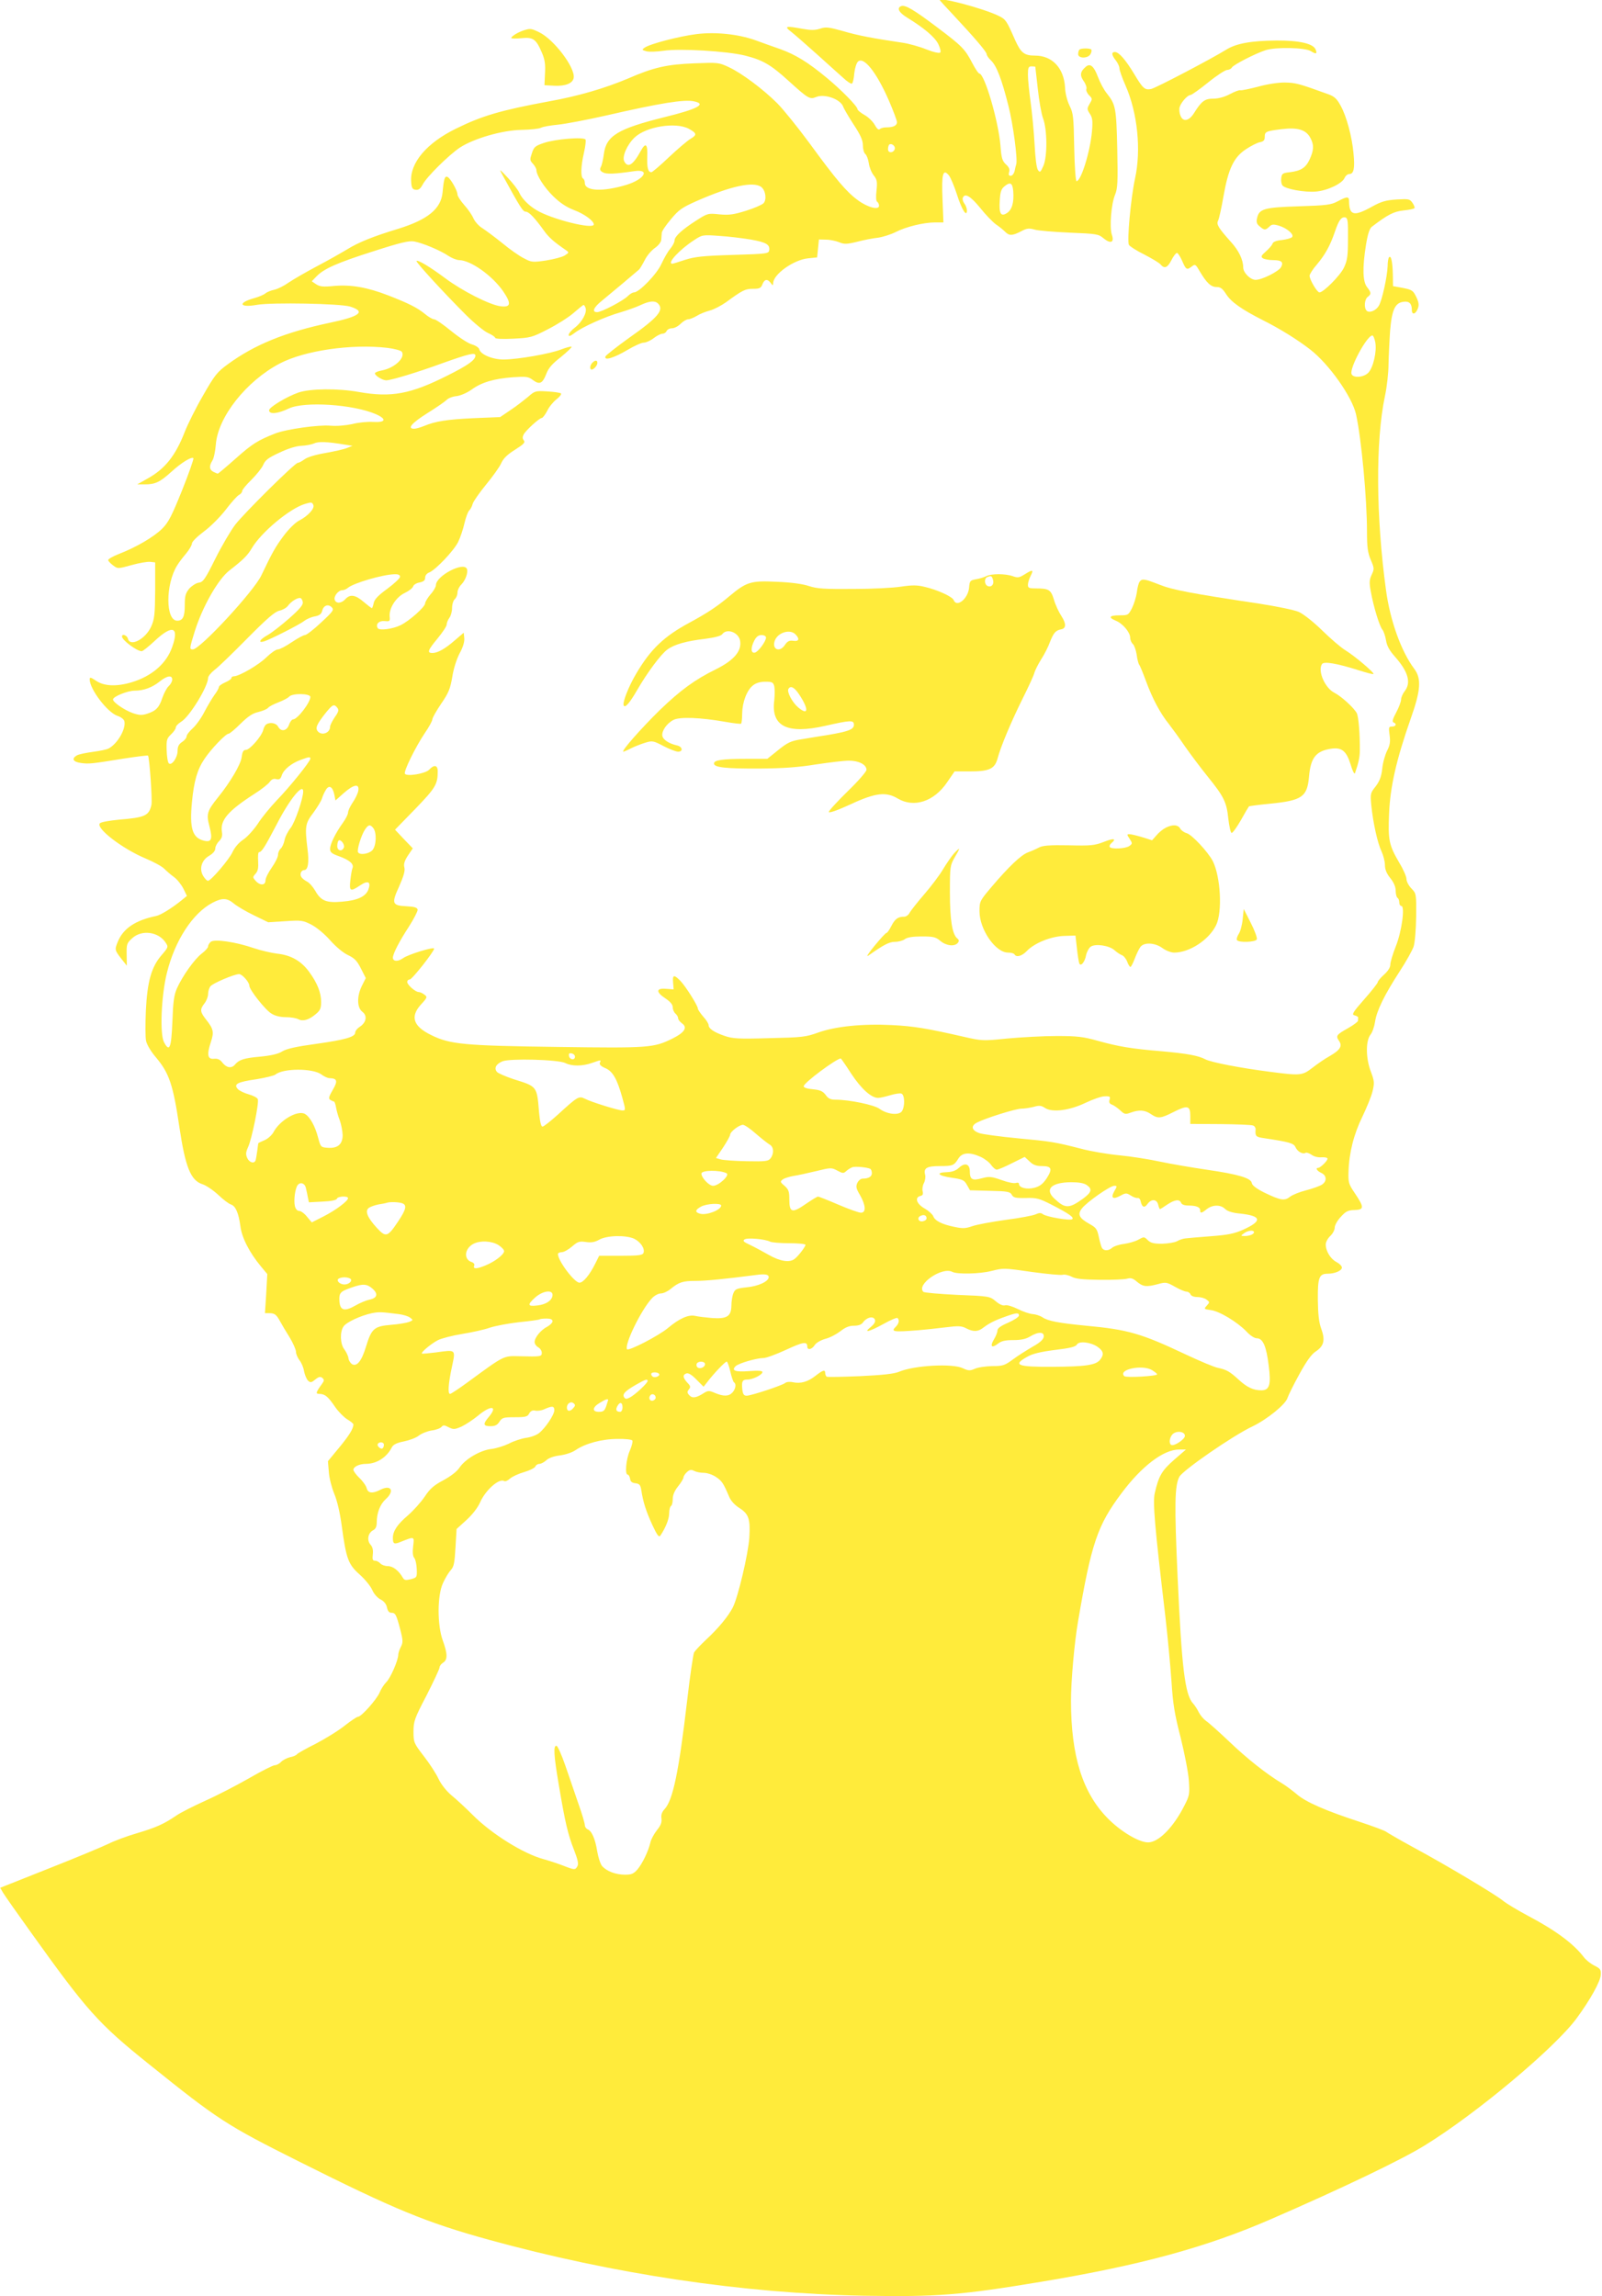 <?xml version="1.0" standalone="no"?>
<!DOCTYPE svg PUBLIC "-//W3C//DTD SVG 20010904//EN"
 "http://www.w3.org/TR/2001/REC-SVG-20010904/DTD/svg10.dtd">
<svg version="1.0" xmlns="http://www.w3.org/2000/svg"
 width="893pt" height="1280pt" viewBox="0 0 893 1280"
 preserveAspectRatio="xMidYMid meet">
<g transform="translate(0,1280) scale(0.1,-0.1)"
fill="#ffeb3b" stroke="none">
<path d="M5240 12797 c3 -4 33 -37 68 -74 126 -135 192 -212 192 -225 0 -7 11
-23 25 -36 30 -29 59 -103 96 -251 26 -100 52 -297 44 -326 -2 -5 -6 -22 -9
-37 -4 -16 -13 -28 -22 -28 -11 0 -13 6 -9 21 5 14 0 27 -18 43 -20 19 -25 35
-30 103 -11 137 -89 403 -118 403 -5 0 -22 26 -39 58 -41 79 -58 96 -195 199
-131 99 -179 127 -201 119 -27 -10 -14 -36 34 -65 94 -58 152 -107 172 -146
11 -23 16 -43 11 -48 -5 -5 -38 2 -78 18 -37 15 -97 32 -133 37 -162 24 -248
40 -332 65 -79 22 -95 24 -127 13 -28 -9 -51 -9 -96 -1 -96 18 -106 15 -65
-16 19 -15 82 -70 140 -122 58 -52 124 -112 148 -133 23 -22 46 -37 51 -34 5
3 11 29 13 57 3 28 12 57 20 65 32 32 104 -58 174 -219 24 -56 44 -109 44
-118 0 -19 -20 -29 -59 -29 -15 0 -31 -4 -37 -10 -6 -6 -16 2 -28 24 -10 18
-35 43 -57 55 -21 12 -39 27 -39 32 0 16 -88 106 -170 174 -107 89 -175 130
-260 161 -41 14 -104 37 -140 50 -96 34 -221 47 -327 34 -96 -12 -262 -55
-290 -76 -16 -11 -15 -13 11 -20 16 -4 58 -2 94 3 92 14 356 -2 456 -27 98
-25 142 -50 242 -141 109 -99 118 -104 153 -90 46 20 135 -11 151 -53 4 -12
31 -58 59 -101 38 -58 51 -87 51 -115 0 -21 6 -43 14 -49 7 -6 16 -29 19 -51
3 -22 15 -52 27 -67 19 -24 21 -36 16 -85 -4 -35 -3 -59 4 -63 5 -3 10 -13 10
-22 0 -26 -64 -9 -118 31 -62 45 -121 114 -269 317 -67 91 -148 191 -180 223
-78 78 -198 168 -269 201 -57 27 -61 27 -193 22 -154 -6 -226 -22 -371 -85
-128 -54 -277 -98 -440 -127 -269 -50 -372 -80 -518 -152 -164 -80 -258 -192
-250 -296 2 -34 7 -43 25 -45 16 -2 26 5 39 29 21 42 146 165 207 206 78 51
236 97 343 99 50 1 99 6 110 12 11 6 53 13 94 17 41 4 162 27 268 51 305 70
436 91 491 79 71 -15 22 -42 -165 -88 -261 -65 -325 -104 -338 -206 -4 -30
-11 -62 -17 -72 -7 -14 -4 -21 12 -30 21 -11 66 -9 175 7 90 13 57 -45 -43
-76 -131 -40 -233 -36 -233 10 0 10 -4 22 -10 25 -14 9 -12 70 5 143 8 35 12
68 9 74 -10 16 -169 3 -233 -19 -47 -16 -55 -22 -66 -57 -12 -35 -12 -40 6
-59 10 -11 19 -27 19 -34 0 -30 45 -100 96 -149 36 -35 72 -59 114 -75 58 -22
110 -60 110 -80 0 -30 -236 29 -320 80 -42 25 -81 64 -95 96 -7 17 -37 55 -65
85 -45 48 -49 50 -32 20 104 -190 117 -210 133 -210 17 0 50 -34 103 -108 25
-35 53 -60 120 -106 19 -13 19 -14 -6 -30 -14 -9 -61 -21 -104 -28 -75 -11
-82 -10 -123 12 -25 12 -79 50 -120 84 -42 34 -92 71 -112 84 -20 12 -42 37
-50 55 -7 17 -30 51 -51 74 -21 24 -38 50 -38 59 0 22 -40 92 -56 98 -15 6
-20 -11 -27 -87 -9 -91 -82 -151 -246 -202 -142 -43 -223 -76 -286 -115 -33
-20 -109 -63 -170 -95 -60 -32 -131 -73 -156 -90 -25 -18 -61 -36 -80 -40 -19
-4 -41 -13 -49 -20 -8 -7 -35 -19 -60 -26 -98 -27 -87 -56 14 -38 82 14 464 7
518 -10 89 -28 55 -55 -113 -90 -250 -53 -420 -122 -570 -232 -59 -43 -73 -61
-138 -175 -40 -69 -85 -160 -101 -201 -52 -134 -111 -208 -210 -262 l-55 -31
42 0 c58 0 84 12 147 69 57 52 114 87 124 77 3 -4 -25 -84 -63 -179 -58 -144
-76 -179 -111 -214 -48 -47 -144 -103 -239 -140 -36 -14 -64 -30 -62 -36 2 -6
14 -19 28 -29 25 -19 27 -19 102 2 43 12 90 20 105 18 l27 -3 0 -155 c-1 -136
-4 -161 -22 -202 -32 -71 -118 -116 -130 -68 -5 19 -33 29 -33 12 0 -20 83
-82 110 -82 6 0 40 27 75 60 97 90 135 76 95 -36 -32 -93 -114 -164 -229 -198
-82 -24 -151 -21 -195 9 -30 20 -36 22 -36 8 0 -55 99 -184 154 -203 19 -6 36
-19 39 -29 11 -42 -37 -126 -87 -153 -10 -6 -50 -14 -88 -19 -37 -5 -77 -13
-88 -19 -33 -18 -24 -37 21 -43 45 -6 57 -5 242 25 71 11 130 18 132 16 8 -8
25 -249 19 -275 -14 -60 -35 -70 -181 -82 -52 -5 -99 -13 -106 -20 -26 -26
124 -142 256 -197 43 -18 89 -43 102 -56 13 -13 37 -34 55 -47 17 -12 40 -41
52 -64 l20 -41 -28 -23 c-54 -44 -118 -84 -144 -89 -116 -24 -184 -70 -214
-145 -18 -45 -18 -45 32 -108 l19 -24 -1 62 c-1 59 1 64 32 92 53 48 146 35
185 -25 16 -24 16 -26 -23 -71 -56 -65 -79 -146 -87 -310 -3 -72 -3 -147 1
-166 4 -21 26 -59 56 -94 73 -87 95 -151 130 -388 33 -222 63 -297 128 -318
20 -6 60 -33 88 -59 27 -26 59 -50 71 -54 26 -8 43 -47 53 -121 8 -65 51 -148
115 -225 l35 -42 -6 -109 -7 -109 24 0 c30 0 40 -8 60 -45 9 -17 33 -57 53
-89 20 -33 36 -70 36 -82 0 -12 9 -32 19 -46 11 -13 23 -41 26 -62 4 -20 14
-44 22 -52 13 -12 18 -12 40 6 20 16 29 18 40 9 11 -10 11 -15 -2 -33 -36 -50
-37 -56 -13 -56 30 -1 47 -15 87 -74 18 -26 49 -57 67 -68 19 -11 34 -24 34
-28 0 -24 -24 -62 -80 -130 l-62 -75 5 -60 c2 -33 16 -87 30 -121 16 -38 32
-105 42 -180 25 -184 36 -214 100 -271 30 -27 61 -65 70 -86 9 -21 28 -43 45
-52 20 -10 33 -26 37 -45 4 -20 12 -30 24 -30 23 0 28 -9 50 -93 16 -62 16
-73 3 -98 -8 -15 -14 -35 -14 -43 0 -30 -43 -130 -67 -153 -13 -13 -30 -40
-37 -58 -17 -39 -102 -135 -121 -135 -6 0 -39 -22 -72 -48 -33 -27 -106 -72
-161 -101 -56 -28 -104 -55 -107 -60 -3 -5 -20 -13 -38 -16 -17 -4 -40 -16
-50 -26 -10 -11 -26 -19 -36 -19 -9 0 -73 -32 -142 -72 -68 -39 -178 -96 -243
-125 -66 -30 -140 -67 -164 -84 -69 -47 -112 -66 -219 -98 -56 -16 -127 -43
-159 -59 -33 -16 -181 -78 -331 -137 l-272 -108 17 -29 c9 -15 77 -112 151
-215 317 -443 377 -511 661 -739 387 -311 430 -339 835 -542 535 -268 709
-340 1060 -437 694 -191 1415 -299 2090 -312 409 -7 539 3 990 78 552 92 917
191 1280 349 396 172 730 332 857 411 288 177 728 546 847 709 75 102 133 206
134 242 2 29 -3 35 -35 51 -21 10 -48 32 -60 48 -55 73 -157 149 -309 229 -60
32 -123 70 -141 85 -43 35 -315 198 -497 296 -79 43 -149 84 -157 90 -7 5 -73
30 -146 54 -187 61 -300 110 -350 154 -24 20 -61 48 -83 61 -82 49 -193 136
-293 232 -57 54 -115 106 -129 115 -13 9 -31 30 -40 47 -8 17 -23 40 -33 51
-45 49 -63 200 -86 710 -18 400 -16 504 10 553 19 36 299 230 408 281 81 39
185 123 195 159 5 15 34 74 66 132 40 73 68 112 92 127 45 30 53 63 30 126
-13 35 -18 81 -19 162 -1 124 7 145 55 145 40 0 79 17 79 34 0 9 -13 22 -30
31 -33 17 -60 61 -60 98 0 13 11 34 25 47 14 13 25 34 25 47 0 13 15 40 34 60
28 31 40 37 77 38 54 2 54 15 1 94 -34 50 -37 59 -35 120 3 104 29 208 77 306
24 50 50 113 57 142 11 47 10 57 -9 108 -29 74 -30 172 -3 207 11 13 22 46 26
73 9 61 52 149 137 280 36 55 71 118 78 139 7 23 13 93 14 167 1 126 1 128
-26 156 -16 16 -28 40 -28 53 0 13 -17 53 -39 89 -59 101 -64 127 -58 275 6
149 40 300 121 531 56 158 60 222 20 276 -73 97 -135 269 -158 439 -56 408
-59 832 -6 1082 11 51 20 131 20 178 1 47 5 132 9 189 10 116 28 154 76 159
31 4 45 -11 45 -46 0 -30 22 -24 34 10 7 19 4 35 -10 64 -17 35 -24 39 -74 49
l-55 10 -1 68 c-2 70 -10 105 -21 93 -4 -4 -8 -26 -8 -49 -2 -60 -32 -196 -50
-223 -17 -27 -53 -40 -67 -26 -16 16 -12 64 6 77 21 16 20 24 -4 55 -24 31
-26 107 -6 233 10 62 20 93 33 103 89 68 122 85 177 91 31 3 59 9 61 13 2 4
-3 17 -12 30 -15 21 -21 22 -88 18 -60 -4 -85 -11 -139 -41 -99 -55 -125 -48
-126 31 0 28 -10 28 -63 0 -37 -20 -62 -23 -217 -28 -194 -6 -222 -14 -233
-67 -5 -21 -1 -33 15 -45 25 -22 32 -22 53 -2 14 14 22 15 54 6 46 -14 87 -50
73 -64 -6 -6 -31 -13 -57 -16 -31 -3 -49 -10 -52 -21 -3 -9 -20 -28 -37 -43
-26 -23 -29 -29 -16 -38 8 -5 34 -10 57 -10 47 0 59 -11 44 -39 -13 -24 -106
-71 -142 -71 -29 0 -69 40 -69 69 0 43 -25 95 -69 143 -69 77 -82 98 -71 118
5 10 19 71 30 136 27 153 57 217 125 262 27 18 62 36 77 39 21 4 28 11 28 29
0 30 5 33 94 44 90 11 137 -3 161 -50 20 -38 19 -66 -4 -117 -22 -48 -48 -65
-111 -73 -40 -4 -45 -8 -48 -33 -2 -16 1 -34 7 -41 17 -20 123 -39 185 -34 64
5 147 44 161 76 5 12 17 22 27 22 24 0 31 32 23 113 -8 93 -39 209 -72 268
-20 37 -34 51 -67 63 -168 61 -184 65 -246 66 -38 0 -101 -10 -150 -24 -47
-12 -90 -21 -96 -19 -6 2 -33 -8 -59 -22 -30 -16 -64 -25 -92 -25 -47 0 -65
-13 -107 -80 -28 -45 -62 -52 -76 -14 -6 14 -8 36 -4 48 8 26 44 66 59 66 7 0
52 32 99 70 48 39 96 70 106 70 10 0 23 6 27 14 9 15 129 77 187 96 58 19 221
15 253 -5 28 -18 37 -16 27 8 -12 34 -92 52 -219 51 -140 -1 -224 -16 -280
-51 -82 -51 -391 -213 -418 -219 -36 -7 -46 2 -95 84 -47 78 -85 122 -107 122
-21 0 -19 -17 5 -47 11 -14 20 -34 20 -44 0 -10 15 -53 34 -96 67 -152 88
-359 53 -518 -23 -105 -46 -350 -34 -370 4 -8 43 -33 86 -54 42 -22 83 -46 90
-55 22 -26 39 -19 61 24 11 22 25 40 31 40 5 0 18 -20 29 -45 21 -49 26 -52
54 -30 18 14 21 12 44 -28 38 -64 62 -87 94 -87 22 0 33 -9 53 -40 28 -44 87
-85 203 -144 96 -48 194 -109 265 -164 104 -80 234 -263 256 -362 30 -136 61
-471 61 -653 0 -88 4 -117 21 -158 20 -46 20 -51 5 -83 -13 -28 -14 -44 -5
-92 15 -85 49 -196 65 -214 7 -9 16 -35 20 -59 5 -32 19 -57 52 -94 72 -82 89
-143 52 -190 -11 -14 -20 -35 -20 -46 0 -12 -12 -44 -27 -72 -20 -37 -24 -53
-15 -56 19 -7 14 -23 -8 -23 -19 0 -20 -4 -14 -48 5 -37 2 -56 -14 -87 -11
-22 -24 -67 -27 -100 -5 -45 -15 -70 -37 -99 -29 -36 -30 -41 -24 -105 10 -99
35 -211 57 -257 10 -22 19 -56 19 -76 0 -24 9 -47 30 -73 20 -25 30 -49 30
-71 0 -18 5 -36 10 -39 6 -3 10 -15 10 -26 0 -10 5 -19 11 -19 22 0 3 -141
-30 -224 -17 -43 -31 -89 -31 -103 0 -16 -13 -36 -35 -56 -19 -17 -35 -36 -35
-42 0 -5 -34 -49 -75 -95 -65 -74 -72 -86 -54 -90 11 -3 20 -8 20 -12 -1 -5
-1 -12 -1 -18 0 -5 -25 -24 -55 -41 -66 -37 -70 -43 -51 -71 20 -29 7 -51 -52
-85 -26 -14 -69 -44 -96 -65 -57 -44 -66 -45 -241 -22 -162 21 -323 52 -356
69 -40 21 -100 32 -244 45 -169 14 -239 26 -355 58 -81 23 -115 27 -230 27
-74 0 -198 -7 -275 -14 -136 -14 -143 -13 -240 9 -209 48 -284 60 -405 66
-161 8 -312 -7 -410 -42 -69 -25 -91 -27 -272 -31 -173 -5 -204 -3 -250 13
-58 20 -88 40 -88 60 0 7 -13 29 -30 47 -16 19 -30 39 -30 45 0 16 -68 124
-97 154 -36 37 -45 35 -41 -9 l3 -38 -42 3 c-57 5 -58 -18 -3 -54 27 -18 40
-34 40 -49 0 -12 7 -28 15 -35 8 -7 15 -18 15 -26 0 -7 9 -19 21 -28 33 -23
16 -51 -52 -85 -105 -52 -131 -54 -639 -47 -521 7 -601 14 -706 66 -101 49
-119 103 -57 171 36 39 36 42 18 55 -10 8 -24 14 -31 14 -18 0 -64 40 -64 56
0 8 6 14 14 14 13 0 135 155 136 172 0 12 -144 -32 -173 -53 -29 -21 -57 -19
-57 3 1 23 36 91 89 172 28 44 50 87 49 95 -2 12 -18 17 -60 19 -83 4 -87 15
-43 111 25 57 34 87 29 106 -5 18 1 37 20 66 l27 40 -50 52 -49 52 112 115
c114 118 126 138 126 211 0 35 -21 38 -48 8 -22 -22 -125 -39 -135 -22 -8 13
60 151 112 228 23 33 41 67 41 75 0 8 22 47 49 87 42 61 51 84 62 149 7 46 24
99 41 132 19 34 28 65 26 85 l-3 30 -48 -41 c-56 -49 -97 -72 -127 -72 -31 0
-25 16 30 82 27 33 50 67 50 77 0 9 7 26 15 37 8 10 15 35 15 55 0 20 7 42 15
49 8 7 15 23 15 36 0 13 9 33 21 45 23 23 39 66 32 87 -16 44 -173 -38 -173
-90 0 -9 -13 -33 -30 -51 -16 -19 -30 -42 -30 -50 0 -20 -89 -99 -137 -122
-45 -22 -118 -31 -127 -17 -14 22 6 43 38 40 29 -3 31 -1 28 27 -3 46 36 107
85 130 23 11 43 27 46 36 2 9 18 19 36 22 23 5 31 12 31 27 0 12 9 24 23 29
36 15 136 120 161 170 12 25 28 72 35 104 7 31 19 63 26 71 8 7 17 25 20 38 4
13 37 61 74 106 37 45 76 99 85 120 12 27 35 49 77 75 49 31 58 41 49 52 -8
10 -8 19 -1 33 12 23 88 92 101 92 5 0 19 18 30 39 10 22 34 51 52 65 18 14
29 28 25 33 -5 4 -39 9 -76 11 -66 4 -70 3 -107 -30 -22 -18 -65 -52 -97 -73
l-59 -40 -146 -6 c-149 -7 -215 -17 -279 -44 -20 -8 -44 -15 -54 -15 -41 0
-15 31 72 86 50 31 99 65 108 74 9 10 34 20 57 22 23 3 59 19 84 37 55 40 124
60 228 68 75 5 86 4 112 -15 37 -28 54 -21 75 33 12 33 33 57 82 95 35 29 62
54 59 57 -3 3 -29 -4 -58 -15 -61 -24 -238 -55 -318 -56 -62 -1 -130 27 -138
56 -2 10 -20 22 -41 28 -20 5 -72 39 -116 75 -44 36 -86 65 -95 65 -8 0 -31
13 -50 29 -44 36 -92 60 -205 104 -119 46 -208 61 -302 53 -61 -6 -80 -4 -100
9 l-25 17 27 28 c41 42 114 75 319 140 149 48 196 59 225 54 48 -9 146 -50
190 -80 20 -13 47 -24 61 -24 64 -1 184 -86 245 -174 47 -69 43 -91 -16 -83
-60 8 -212 85 -307 156 -86 64 -153 104 -160 96 -6 -5 152 -177 274 -299 47
-47 103 -93 124 -102 22 -10 40 -22 40 -27 0 -6 41 -8 101 -5 97 5 105 7 194
53 51 26 116 67 143 91 28 24 52 44 55 44 3 0 8 -7 11 -16 10 -25 -19 -79 -58
-109 -20 -15 -36 -34 -36 -42 0 -10 9 -7 33 11 44 34 174 92 256 115 36 11 86
28 111 40 51 24 81 26 98 9 36 -36 0 -78 -162 -192 -68 -49 -127 -95 -131
-103 -9 -26 48 -8 124 37 37 22 77 40 90 40 12 0 37 11 55 25 18 14 40 25 50
25 9 0 19 7 22 15 4 8 17 15 30 15 13 0 34 11 48 25 14 14 33 25 42 25 9 0 31
9 48 19 17 11 50 24 73 30 23 6 63 27 90 46 93 68 107 75 151 75 36 0 44 4 52
25 11 29 28 32 46 8 12 -16 13 -17 14 -1 1 49 114 130 195 138 l50 5 5 50 5
50 40 -1 c22 0 54 -7 72 -14 28 -12 42 -12 100 2 37 10 90 20 118 23 27 4 71
18 97 31 58 30 157 54 220 54 l47 0 -5 128 c-6 142 2 174 35 135 10 -12 30
-60 45 -106 26 -83 56 -132 56 -90 0 10 -6 28 -14 38 -8 11 -12 25 -9 32 11
29 43 10 97 -56 30 -38 70 -79 88 -92 18 -12 41 -31 51 -41 23 -23 39 -23 88
2 33 18 45 19 77 10 20 -6 108 -13 196 -17 149 -6 160 -8 187 -31 40 -33 62
-24 47 19 -14 41 -4 172 18 224 14 34 16 70 12 255 -5 228 -9 247 -57 308 -17
20 -39 62 -51 94 -22 59 -43 77 -67 56 -31 -26 -35 -47 -13 -79 12 -16 19 -36
16 -45 -3 -8 4 -24 15 -35 19 -19 19 -21 3 -48 -15 -26 -15 -30 1 -55 15 -22
17 -40 12 -99 -10 -113 -61 -277 -86 -277 -5 0 -11 84 -13 188 -3 171 -5 191
-26 233 -13 27 -24 69 -25 101 -6 108 -71 178 -167 178 -61 0 -79 15 -112 88
-47 107 -51 113 -88 132 -85 43 -352 113 -330 87z m531 -369 c0 -2 7 -57 14
-123 7 -66 20 -140 29 -164 24 -63 25 -213 2 -266 -16 -36 -19 -38 -30 -23 -8
11 -15 67 -19 145 -4 71 -14 176 -22 233 -8 58 -15 126 -15 153 0 40 3 47 20
47 11 0 20 -1 21 -2z m-1931 -346 c45 -25 46 -34 9 -56 -17 -10 -71 -56 -120
-102 -48 -46 -93 -84 -98 -84 -19 0 -25 25 -23 87 3 71 -9 81 -36 32 -43 -79
-72 -97 -92 -59 -14 26 15 93 58 134 65 61 229 87 302 48z m1148 -111 c-5 -24
-38 -27 -38 -3 0 10 3 21 6 25 11 11 35 -5 32 -22z m660 -236 c5 -62 -6 -103
-34 -122 -35 -23 -46 -5 -41 71 3 47 8 63 27 78 32 26 44 18 48 -27z m-1405
23 c25 -19 32 -71 13 -91 -9 -9 -53 -28 -98 -42 -68 -21 -93 -25 -147 -20 -65
7 -67 6 -131 -35 -81 -52 -120 -89 -120 -111 0 -10 -11 -30 -24 -46 -14 -16
-35 -54 -49 -84 -24 -55 -124 -159 -153 -159 -8 0 -23 -9 -35 -21 -26 -26
-146 -89 -170 -89 -32 0 -21 26 29 66 43 35 186 155 205 172 4 4 18 27 31 52
12 25 38 55 57 68 20 14 34 33 35 45 1 12 2 29 3 39 0 9 23 43 51 76 44 53 61
65 147 103 187 82 312 109 356 77z m3271 -289 c0 -99 -4 -122 -23 -162 -22
-45 -114 -137 -136 -137 -13 0 -55 71 -55 93 0 8 18 37 41 63 47 56 74 106
100 182 22 65 36 84 58 80 14 -3 16 -21 15 -119z m-3331 -4 c87 -15 109 -28
105 -59 -3 -20 -10 -21 -203 -27 -167 -5 -211 -10 -265 -27 -36 -12 -68 -22
-72 -22 -33 0 40 79 122 132 44 29 47 30 140 23 52 -3 130 -13 173 -20z m3483
-572 c10 -51 -11 -141 -38 -170 -25 -27 -85 -32 -94 -8 -13 32 86 215 116 215
5 0 12 -17 16 -37z m-5507 -32 c40 -5 77 -15 81 -22 21 -33 -41 -91 -112 -104
-21 -4 -38 -11 -38 -16 0 -13 42 -39 63 -39 26 0 170 43 312 95 149 53 185 62
185 43 0 -25 -41 -54 -155 -111 -206 -104 -314 -124 -495 -92 -117 21 -271 19
-336 -3 -66 -23 -164 -82 -164 -99 0 -24 48 -20 110 10 87 41 360 23 486 -32
62 -28 54 -47 -17 -43 -30 2 -82 -3 -116 -12 -38 -8 -86 -12 -121 -9 -65 6
-245 -19 -307 -43 -97 -38 -129 -58 -220 -139 -53 -47 -98 -85 -101 -85 -3 0
-14 5 -25 10 -23 13 -24 32 -5 63 8 12 16 52 19 88 11 154 170 355 357 453
138 72 398 110 599 87z m-239 -539 l45 -7 -30 -12 c-16 -7 -70 -19 -120 -28
-54 -9 -101 -23 -117 -35 -15 -11 -32 -20 -38 -20 -16 0 -297 -278 -349 -345
-25 -33 -75 -118 -111 -190 -57 -115 -68 -130 -92 -133 -15 -2 -38 -17 -53
-33 -21 -26 -25 -41 -25 -93 0 -64 -11 -86 -42 -86 -66 0 -66 204 0 309 9 15
31 44 49 65 18 22 33 47 33 57 0 9 29 38 65 65 37 27 90 80 122 121 31 41 65
79 75 84 10 5 18 15 18 22 0 7 23 35 51 62 28 28 58 65 66 83 11 27 28 40 91
69 48 23 94 37 122 38 25 1 56 7 70 13 24 12 73 10 170 -6z m-173 -338 c7 -19
-30 -60 -78 -85 -21 -10 -59 -47 -88 -86 -46 -62 -63 -92 -124 -220 -41 -88
-342 -413 -382 -413 -20 0 -19 5 11 102 44 139 131 291 194 339 76 59 100 83
123 122 52 89 211 222 297 248 37 11 40 10 47 -7z m483 -399 c0 -8 -32 -38
-71 -67 -51 -37 -72 -59 -76 -80 -3 -15 -8 -28 -10 -28 -3 0 -23 16 -46 35
-46 40 -76 44 -102 15 -22 -24 -51 -26 -59 -4 -7 20 20 54 42 54 9 0 23 6 31
13 32 27 193 74 259 76 22 1 32 -4 32 -14z m-542 -142 c2 -15 -18 -39 -76 -90
-43 -38 -97 -80 -120 -93 -45 -25 -56 -46 -19 -35 34 11 197 93 223 114 13 10
40 22 59 25 26 5 36 13 41 31 7 30 33 40 53 20 14 -14 9 -22 -59 -85 -41 -39
-82 -70 -90 -70 -8 0 -41 -18 -74 -40 -32 -22 -67 -40 -77 -40 -11 0 -39 -20
-64 -44 -42 -42 -152 -106 -182 -106 -7 0 -13 -4 -13 -10 0 -5 -16 -16 -35
-24 -19 -8 -35 -20 -35 -26 0 -6 -11 -26 -24 -43 -13 -18 -38 -60 -56 -94 -17
-34 -47 -76 -66 -93 -19 -17 -34 -37 -34 -45 0 -8 -11 -22 -25 -31 -18 -12
-25 -25 -25 -49 0 -38 -33 -85 -49 -70 -6 6 -11 39 -12 73 -2 57 1 66 24 88
15 14 27 31 27 39 0 8 14 22 30 32 46 27 149 195 150 244 0 9 16 29 35 44 20
14 102 94 183 176 113 114 155 150 180 155 18 4 39 16 47 27 17 24 55 48 70
43 6 -1 11 -12 13 -23z m-728 -431 c0 -11 -9 -27 -20 -37 -10 -9 -26 -39 -35
-65 -18 -55 -36 -73 -86 -89 -28 -9 -44 -8 -79 4 -47 17 -110 60 -110 76 0 16
81 49 121 49 50 0 98 18 139 51 41 33 70 37 70 11z m770 -97 c0 -31 -72 -125
-96 -125 -7 0 -17 -13 -23 -30 -12 -35 -45 -41 -61 -10 -11 20 -45 26 -66 12
-6 -4 -14 -18 -17 -32 -9 -35 -75 -110 -96 -110 -14 0 -20 -10 -24 -41 -5 -40
-63 -139 -132 -224 -61 -76 -66 -93 -47 -163 18 -70 11 -89 -32 -78 -64 16
-80 69 -66 215 11 117 30 182 70 241 35 53 118 140 134 140 6 0 36 25 67 56
42 41 67 58 99 65 24 6 48 16 54 23 6 8 32 21 58 31 26 10 53 24 59 31 17 21
119 19 119 -1z m150 -60 c10 -13 8 -22 -14 -53 -14 -21 -26 -45 -26 -53 0 -35
-47 -52 -69 -25 -15 18 -4 41 46 104 38 46 45 49 63 27z m-150 -284 c0 -15
-115 -158 -188 -233 -35 -37 -83 -95 -105 -130 -23 -34 -60 -75 -82 -89 -25
-17 -47 -43 -59 -69 -18 -40 -120 -160 -137 -160 -5 0 -16 11 -25 25 -25 39
-12 89 31 114 22 13 35 28 35 41 0 11 9 29 21 41 15 15 20 29 16 52 -10 65 33
116 180 211 40 25 79 56 87 68 10 14 21 19 36 15 17 -4 24 0 31 22 11 32 54
67 107 86 46 17 52 17 52 6z m134 -202 l6 -31 46 41 c57 50 89 55 81 12 -3
-16 -18 -46 -32 -66 -14 -21 -25 -45 -25 -55 0 -9 -13 -35 -29 -57 -41 -57
-71 -118 -71 -145 0 -19 10 -27 50 -41 58 -21 84 -43 75 -66 -4 -9 -9 -40 -12
-68 -7 -62 0 -65 55 -28 43 29 61 20 46 -22 -14 -40 -60 -62 -146 -69 -89 -8
-119 4 -151 61 -13 22 -33 45 -46 51 -13 7 -27 18 -31 25 -11 16 -1 39 16 39
21 0 28 44 18 118 -15 125 -13 142 33 202 22 30 44 66 48 80 4 14 14 35 22 48
18 29 38 16 47 -29z m-174 19 c0 -39 -46 -173 -70 -203 -15 -19 -31 -50 -34
-69 -4 -19 -13 -39 -21 -46 -8 -7 -15 -22 -15 -34 0 -13 -16 -45 -35 -72 -19
-27 -35 -59 -35 -71 0 -29 -30 -31 -55 -3 -17 19 -17 21 -1 39 14 15 17 33 15
70 -2 28 0 51 5 51 15 0 33 30 98 154 71 139 148 234 148 184z m390 -203 c21
-25 18 -99 -4 -124 -19 -21 -70 -29 -80 -12 -8 12 18 96 38 126 19 29 29 31
46 10z m-163 -109 c-10 -25 -37 -19 -37 7 0 13 3 27 7 31 11 11 36 -21 30 -38z
m-613 -313 c17 -14 67 -44 111 -65 l80 -39 95 6 c90 6 98 5 147 -20 30 -16 73
-52 103 -86 31 -35 71 -69 98 -82 38 -18 52 -32 74 -76 l27 -53 -21 -42 c-29
-57 -29 -123 2 -146 29 -22 22 -60 -15 -84 -14 -9 -25 -23 -25 -32 0 -24 -55
-40 -219 -63 -110 -15 -164 -27 -188 -42 -22 -14 -61 -23 -122 -29 -91 -8
-118 -17 -141 -44 -19 -23 -46 -19 -69 9 -14 19 -27 25 -48 23 -36 -4 -41 23
-18 92 19 57 15 74 -25 125 -35 44 -37 58 -10 92 11 14 20 38 20 52 0 15 6 34
13 43 13 17 133 68 160 68 17 0 57 -45 57 -65 0 -22 89 -135 123 -155 20 -13
50 -20 80 -20 27 0 57 -5 69 -11 26 -14 59 -5 97 27 26 21 31 33 31 69 0 52
-21 105 -67 168 -44 60 -101 93 -178 101 -33 4 -92 18 -131 31 -98 34 -219 52
-239 35 -8 -7 -15 -18 -15 -26 0 -7 -16 -25 -36 -40 -40 -31 -105 -122 -137
-192 -17 -38 -22 -75 -26 -186 -6 -149 -16 -174 -47 -115 -24 47 -15 259 16
384 44 181 144 335 255 393 54 28 81 27 119 -5z m1901 -853 c0 -22 -29 -18
-33 3 -3 14 1 18 15 15 10 -2 18 -10 18 -18z m-53 -36 c35 -18 95 -18 148 1
52 18 51 18 44 1 -4 -10 6 -20 30 -30 41 -17 66 -60 95 -165 19 -69 19 -71 1
-71 -23 0 -175 47 -211 66 -32 16 -41 10 -148 -88 -41 -37 -80 -68 -87 -68 -8
0 -14 26 -19 78 -12 148 -10 145 -141 186 -45 15 -87 33 -94 41 -17 21 -5 44
31 59 42 17 312 10 351 -10z m1593 -59 c56 -85 112 -135 150 -135 11 0 41 7
68 15 26 8 54 12 62 9 19 -8 20 -73 2 -99 -18 -24 -83 -16 -124 14 -29 22
-169 51 -245 51 -28 0 -41 6 -55 26 -16 21 -30 28 -71 32 -33 3 -52 9 -52 17
0 19 182 154 207 155 1 0 28 -38 58 -85z m-2954 -4 c16 -12 36 -21 46 -21 43
-1 47 -16 18 -65 -22 -38 -25 -49 -14 -56 8 -5 17 -9 20 -9 4 0 9 -15 12 -32
3 -18 12 -51 21 -73 8 -22 15 -59 16 -82 0 -52 -28 -76 -86 -71 -36 3 -37 5
-51 57 -16 63 -46 117 -74 132 -42 22 -141 -37 -175 -103 -9 -16 -31 -36 -50
-44 -19 -8 -34 -15 -34 -17 -1 -1 -3 -20 -6 -42 -3 -22 -7 -46 -9 -52 -7 -22
-35 -14 -47 12 -9 21 -8 32 5 61 20 42 62 247 54 267 -3 8 -26 20 -51 27 -25
7 -52 20 -61 30 -24 27 -1 39 104 54 50 8 98 20 106 26 43 36 208 36 256 1z
m4394 -141 c-4 -14 -1 -22 12 -27 10 -3 30 -17 46 -31 25 -24 30 -25 60 -14
47 17 78 15 112 -8 40 -27 55 -25 126 11 79 40 94 36 94 -21 l0 -45 167 -1
c92 -1 174 -4 183 -8 9 -3 15 -14 14 -23 -3 -36 2 -41 44 -47 145 -22 169 -28
179 -52 11 -24 41 -40 56 -30 5 3 19 -2 33 -11 13 -10 37 -16 56 -14 18 1 33
-2 33 -8 0 -12 -40 -51 -52 -51 -17 0 -7 -17 17 -28 31 -14 33 -47 3 -66 -13
-8 -52 -22 -87 -31 -36 -9 -76 -25 -90 -36 -30 -24 -52 -21 -143 23 -44 22
-68 40 -70 53 -4 28 -74 49 -253 75 -82 12 -199 32 -260 45 -60 13 -162 29
-225 35 -63 6 -160 22 -215 37 -145 37 -163 40 -354 58 -95 9 -190 22 -210 28
-45 15 -52 41 -14 60 49 25 215 77 247 77 17 0 48 5 68 10 31 9 42 8 63 -6 41
-27 138 -14 227 29 40 19 88 36 106 36 29 1 33 -2 27 -19z m-1971 -190 c31
-27 66 -54 76 -60 23 -13 26 -48 6 -76 -13 -17 -26 -19 -133 -17 -65 1 -130 6
-145 10 l-27 8 40 59 c21 32 39 64 39 71 0 16 49 54 71 55 9 0 42 -22 73 -50z
m1253 -129 c23 -11 49 -31 58 -45 10 -14 24 -26 31 -26 8 0 46 16 85 36 l71
35 27 -25 c20 -20 38 -26 69 -26 55 0 60 -16 26 -69 -21 -31 -38 -44 -68 -52
-42 -11 -86 0 -86 22 0 6 -7 8 -17 5 -9 -4 -45 3 -80 16 -57 20 -69 21 -110
10 -54 -15 -67 -7 -67 40 -1 41 -28 49 -61 18 -16 -15 -37 -23 -67 -24 -65 -2
-50 -20 27 -31 61 -9 70 -13 85 -40 l17 -30 111 -3 c98 -2 113 -5 122 -22 9
-16 20 -19 78 -18 60 2 75 -2 147 -39 95 -49 123 -69 112 -79 -10 -10 -146 13
-164 28 -10 8 -21 8 -40 -1 -15 -7 -90 -21 -168 -31 -77 -11 -160 -26 -185
-35 -37 -13 -54 -14 -100 -4 -69 14 -109 34 -118 60 -5 11 -26 30 -47 42 -45
25 -58 61 -26 70 15 3 18 10 14 27 -3 12 0 32 7 45 7 13 10 34 7 46 -10 38 9
49 82 49 73 0 79 3 104 43 21 33 62 36 124 8z m-615 -67 c4 -3 8 -13 8 -24 0
-19 -19 -30 -51 -30 -11 0 -24 -11 -30 -24 -9 -20 -7 -31 15 -68 32 -56 35
-98 5 -98 -11 0 -68 20 -126 45 -58 25 -109 45 -113 45 -5 0 -36 -19 -68 -41
-76 -53 -92 -49 -92 24 0 45 -4 57 -27 77 -25 21 -25 24 -9 36 10 7 37 15 59
19 23 3 80 16 127 27 81 20 85 20 117 3 30 -16 35 -17 50 -3 10 9 25 18 33 21
16 7 87 0 102 -9z m-802 -24 c20 -11 -44 -70 -75 -70 -23 0 -65 45 -65 68 0
20 103 21 140 2z m-2346 -78 c2 -10 8 -32 11 -51 l7 -33 76 4 c48 2 77 8 80
16 4 14 62 17 62 3 0 -16 -70 -68 -137 -102 l-65 -33 -27 32 c-14 18 -34 32
-43 32 -11 0 -20 10 -24 26 -8 32 1 101 16 119 14 17 37 10 44 -13z m4354 12
c32 -22 27 -40 -20 -75 -79 -57 -100 -57 -160 -1 -57 53 -18 91 92 92 44 0 73
-5 88 -16z m154 -33 c-22 -39 -9 -49 32 -27 31 17 35 17 59 2 13 -9 31 -15 38
-14 7 2 15 -6 17 -17 7 -34 21 -41 38 -17 21 30 52 29 60 -3 3 -14 8 -25 10
-25 2 0 20 11 40 25 42 28 69 32 78 10 3 -9 18 -15 40 -15 44 0 66 -9 66 -26
0 -19 7 -18 37 6 32 25 77 26 102 1 13 -13 41 -22 85 -26 119 -13 124 -41 15
-90 -49 -22 -86 -29 -178 -36 -64 -5 -127 -10 -141 -12 -14 -1 -36 -8 -49 -16
-13 -7 -50 -13 -83 -14 -47 0 -63 4 -80 20 -20 20 -21 20 -52 3 -17 -10 -53
-20 -80 -24 -27 -3 -57 -13 -66 -21 -20 -18 -46 -19 -57 -2 -4 6 -12 34 -18
62 -9 44 -15 52 -53 73 -57 32 -67 53 -41 86 28 36 157 126 180 126 17 0 17
-2 1 -29z m-3974 -67 c32 -9 28 -33 -19 -103 -58 -87 -68 -90 -118 -36 -54 59
-68 95 -45 112 10 7 34 15 53 19 20 3 41 7 46 9 17 6 59 5 83 -1z m1782 -14
c0 -24 -78 -55 -116 -46 -32 8 -30 22 4 40 30 17 112 21 112 6z m1145 -71 c0
-8 -10 -15 -22 -17 -25 -4 -33 22 -10 31 18 8 32 2 32 -14z m1825 -78 c0 -11
-25 -21 -53 -21 -22 1 -22 1 -3 15 22 17 56 20 56 6z m-3455 -36 c36 -18 61
-55 52 -79 -5 -13 -27 -16 -126 -16 l-121 0 -21 -42 c-32 -65 -68 -108 -89
-108 -28 0 -120 122 -120 160 0 5 10 10 21 10 12 0 37 14 57 31 31 27 40 31
77 26 31 -5 51 -1 76 13 43 24 147 26 194 5z m757 -16 c9 -5 57 -9 107 -9 50
0 91 -4 91 -9 0 -10 -39 -62 -60 -78 -28 -23 -82 -14 -145 22 -33 19 -80 44
-105 56 -35 16 -41 22 -30 30 16 11 115 2 142 -12z m-1514 -19 c17 -11 32 -26
32 -34 0 -19 -52 -59 -104 -80 -48 -20 -70 -21 -63 -2 4 9 -2 17 -14 21 -46
15 -40 76 11 102 37 19 101 16 138 -7z m2979 -151 c81 -11 156 -18 167 -15 10
3 33 -2 50 -11 23 -12 62 -16 156 -17 69 -1 137 2 152 6 21 6 33 3 56 -17 34
-28 52 -30 117 -13 43 12 49 11 95 -15 26 -15 55 -27 64 -27 9 0 19 -7 22 -15
4 -9 19 -15 38 -15 18 0 41 -6 51 -14 19 -14 19 -15 2 -34 -17 -19 -17 -19 23
-25 48 -6 148 -67 198 -119 21 -23 45 -38 58 -38 34 0 53 -45 66 -151 14 -108
5 -139 -41 -139 -45 0 -80 17 -126 59 -50 46 -68 56 -115 66 -19 3 -102 38
-185 77 -241 114 -319 137 -550 158 -153 15 -213 26 -244 47 -13 9 -39 17 -55
18 -17 1 -54 14 -82 28 -28 14 -60 24 -71 21 -13 -4 -32 5 -53 23 -33 27 -36
28 -214 35 -99 5 -184 12 -189 17 -41 41 105 142 162 111 27 -14 154 -11 216
5 69 17 67 18 232 -6z m-1472 -28 c0 -24 -58 -51 -124 -57 -55 -6 -64 -10 -73
-33 -6 -14 -11 -46 -11 -69 -1 -60 -25 -75 -109 -69 -35 3 -77 8 -94 12 -37 8
-88 -15 -151 -68 -53 -44 -220 -130 -228 -118 -15 26 79 220 139 284 14 15 36
27 50 27 13 0 37 11 53 24 47 39 69 46 141 46 59 0 158 10 337 33 49 7 70 3
70 -12z m-2329 -12 c7 -12 -13 -29 -36 -29 -23 0 -43 17 -36 29 4 6 20 11 36
11 16 0 32 -5 36 -11z m120 -52 c34 -30 27 -53 -18 -62 -18 -4 -52 -18 -76
-32 -61 -35 -86 -29 -90 23 -3 47 4 55 68 77 62 22 85 21 116 -6z m1004 -35
c0 -29 -35 -54 -85 -59 -55 -7 -57 4 -10 46 42 36 95 43 95 13z m-859 -107
c26 -3 55 -12 65 -20 18 -13 18 -14 -6 -24 -14 -5 -59 -13 -101 -16 -94 -8
-108 -21 -139 -122 -24 -80 -51 -113 -78 -97 -9 6 -19 22 -20 35 -2 13 -13 34
-23 48 -23 29 -25 98 -4 127 16 24 97 61 158 74 41 8 52 7 148 -5z m3459 -8
c0 -8 -27 -25 -60 -40 -42 -18 -60 -31 -60 -44 0 -10 -9 -32 -20 -50 -23 -39
-12 -50 23 -23 19 15 40 20 86 20 43 0 70 6 93 20 46 28 80 27 76 -2 -2 -15
-22 -33 -62 -55 -32 -19 -82 -50 -110 -71 -46 -34 -57 -37 -116 -37 -36 -1
-79 -7 -96 -15 -28 -12 -36 -11 -67 3 -57 28 -270 16 -354 -19 -27 -12 -92
-19 -217 -25 -99 -4 -183 -6 -188 -3 -4 3 -8 12 -8 20 0 21 -13 17 -54 -15
-43 -34 -83 -45 -126 -36 -17 4 -36 2 -43 -4 -17 -14 -190 -71 -215 -71 -15 0
-21 8 -24 34 -5 46 0 56 28 56 31 0 84 27 84 42 0 7 -23 9 -75 5 -77 -6 -100
3 -74 28 17 16 117 45 155 45 15 0 72 21 126 46 95 44 118 48 118 18 0 -22 26
-17 42 9 9 13 34 27 59 34 25 6 62 26 83 42 28 22 49 31 76 31 25 0 42 6 51
19 20 28 57 37 66 15 4 -12 -3 -24 -23 -41 -45 -36 -9 -27 71 17 39 22 75 37
78 33 12 -11 8 -31 -9 -48 -30 -29 -16 -31 126 -20 36 3 103 10 150 16 72 9
90 8 115 -5 40 -21 67 -20 96 3 33 25 64 41 124 62 61 22 75 23 75 6z m-2600
-32 c0 -8 -13 -21 -29 -30 -36 -18 -71 -61 -71 -86 0 -10 9 -23 20 -29 11 -6
20 -20 20 -30 0 -22 -3 -23 -125 -20 -90 2 -82 6 -288 -145 -49 -36 -93 -65
-98 -65 -14 0 -10 56 10 150 21 100 25 97 -91 81 -40 -5 -74 -8 -76 -6 -7 6
50 54 88 74 19 10 80 26 135 35 55 9 125 24 155 35 30 10 104 24 165 31 60 6
112 13 114 16 2 2 19 4 38 4 22 0 33 -5 33 -15z m3040 -144 c32 -23 35 -42 12
-71 -24 -30 -83 -38 -267 -39 -197 -1 -222 10 -137 57 28 16 74 27 153 37 85
10 115 18 122 30 12 22 80 13 117 -14z m-2190 -95 c0 -18 -30 -30 -43 -17 -5
5 -6 14 -3 20 10 16 46 13 46 -3z m141 -41 c7 -31 16 -58 21 -61 13 -8 9 -36
-9 -56 -20 -22 -49 -23 -97 -3 -35 15 -39 15 -70 -5 -40 -24 -59 -25 -76 -5
-10 12 -10 18 0 30 11 13 9 20 -9 38 -25 28 -27 43 -5 51 11 4 30 -7 56 -34
l40 -40 22 28 c36 47 98 112 107 112 4 0 13 -25 20 -55z m2350 8 c16 -10 29
-20 29 -24 0 -10 -173 -20 -183 -10 -37 37 99 66 154 34z m-2747 -22 c7 -11
-22 -23 -35 -15 -5 3 -9 9 -9 15 0 12 37 12 44 0z m-64 -39 c0 -12 -71 -78
-99 -92 -19 -10 -25 -9 -32 1 -11 18 5 35 66 70 52 30 65 34 65 21z m45 -93
c0 -7 -8 -15 -17 -17 -18 -3 -25 18 -11 32 10 10 28 1 28 -15z m-265 -13 c0
-1 -5 -17 -11 -35 -9 -25 -16 -31 -40 -31 -40 0 -38 25 4 50 30 19 47 25 47
16z m-196 -47 c-17 -19 -34 -17 -34 5 0 22 22 37 37 24 11 -9 11 -14 -3 -29z
m276 6 c0 -14 -6 -25 -13 -25 -21 0 -27 11 -16 31 14 27 29 23 29 -6z m-380
-16 c0 -25 -50 -100 -86 -128 -14 -11 -46 -23 -72 -26 -26 -4 -69 -18 -95 -32
-27 -13 -71 -27 -98 -30 -62 -7 -145 -56 -177 -103 -14 -22 -48 -48 -90 -71
-53 -28 -75 -47 -104 -91 -21 -31 -63 -78 -94 -105 -60 -51 -84 -88 -84 -126
0 -33 7 -37 43 -22 78 31 77 32 70 -24 -4 -33 -2 -56 6 -65 7 -8 13 -36 14
-62 2 -46 1 -48 -33 -57 -29 -7 -36 -6 -45 9 -22 39 -55 64 -83 64 -16 0 -35
7 -42 15 -7 8 -20 15 -29 15 -14 0 -16 7 -13 35 3 25 -1 42 -13 55 -21 24 -14
65 15 80 14 7 20 21 20 43 0 54 19 102 50 130 51 46 31 83 -29 53 -44 -23 -70
-20 -77 8 -3 13 -21 39 -40 57 -19 18 -34 39 -34 46 0 17 33 33 70 33 59 0
116 36 144 92 8 15 26 25 67 33 30 6 68 20 83 32 15 12 47 25 71 29 25 3 49
12 56 20 9 11 16 11 40 -2 27 -13 33 -13 72 4 23 11 64 38 92 61 72 60 112 55
60 -7 -34 -40 -32 -52 9 -52 25 0 38 6 50 25 15 23 23 25 86 25 60 0 71 3 80
21 8 14 18 19 33 16 12 -3 36 0 52 8 43 19 55 18 55 -6z m3515 -143 c0 -19
-61 -60 -77 -50 -13 9 -9 41 8 59 22 22 69 16 69 -9z m-3080 -26 c3 -5 -3 -31
-14 -56 -21 -47 -29 -134 -12 -134 5 0 11 -10 13 -22 2 -17 11 -24 30 -26 23
-3 28 -9 33 -40 10 -65 26 -115 61 -192 27 -58 37 -71 45 -60 30 45 49 93 49
124 0 19 5 38 10 41 6 3 10 21 10 39 0 22 10 46 30 71 17 21 30 43 30 50 0 6
9 20 19 29 15 14 24 15 40 7 11 -6 35 -11 54 -11 19 0 49 -10 68 -23 33 -22
41 -34 73 -109 9 -23 31 -47 56 -63 54 -34 63 -62 57 -165 -6 -92 -63 -333
-92 -390 -25 -49 -80 -116 -148 -179 -32 -30 -62 -62 -68 -72 -5 -10 -23 -132
-39 -271 -46 -394 -79 -552 -125 -602 -15 -16 -21 -32 -18 -52 3 -22 -3 -39
-26 -67 -16 -21 -33 -52 -36 -69 -11 -47 -43 -114 -71 -148 -22 -25 -33 -30
-70 -30 -52 0 -101 19 -127 47 -10 11 -22 49 -28 83 -11 70 -31 115 -54 123
-8 4 -15 14 -15 23 0 10 -16 65 -37 123 -20 58 -52 153 -72 210 -20 58 -42
107 -48 109 -20 6 -16 -54 12 -218 35 -209 51 -276 84 -360 21 -54 27 -79 20
-92 -12 -23 -17 -22 -81 3 -29 11 -77 27 -106 35 -114 30 -294 143 -398 248
-39 39 -92 88 -118 109 -27 23 -56 59 -71 90 -13 29 -50 86 -82 127 -56 73
-58 77 -58 137 0 58 5 73 73 203 39 77 72 147 72 155 0 8 9 20 20 27 26 16 25
50 -2 124 -31 86 -31 249 1 319 12 27 32 60 43 72 18 19 22 40 27 127 l6 103
54 49 c33 30 63 68 77 99 30 69 107 137 135 119 6 -3 20 3 32 14 12 11 47 27
78 36 31 9 59 23 63 31 3 8 13 15 23 15 9 0 26 9 38 20 14 13 42 23 75 27 31
4 69 16 89 30 54 37 147 62 233 62 42 1 80 -3 83 -9z m-1385 -23 c0 -8 -3 -17
-7 -20 -9 -9 -34 13 -27 24 8 14 34 11 34 -4z m4404 -85 c-68 -60 -85 -89
-107 -185 -12 -50 0 -189 59 -687 13 -113 28 -275 34 -360 8 -127 17 -183 51
-315 22 -88 43 -196 46 -240 5 -75 4 -84 -25 -140 -61 -121 -144 -205 -202
-205 -51 0 -152 60 -225 134 -141 143 -205 348 -205 656 0 110 19 324 39 440
75 440 109 538 243 717 113 151 234 243 321 243 l38 0 -67 -58z"/>
<path d="M2920 12631 c-31 -10 -70 -33 -70 -43 0 -3 25 -4 55 -1 66 7 83 -4
115 -79 17 -39 21 -66 18 -117 l-3 -66 55 -3 c63 -3 104 14 108 45 8 57 -110
213 -192 253 -46 22 -49 22 -86 11z"/>
<path d="M6017 12523 c-4 -3 -7 -15 -7 -25 0 -25 56 -25 69 1 6 10 7 21 4 25
-8 8 -58 8 -66 -1z"/>
<path d="M3302 10778 c-14 -14 -16 -38 -4 -38 12 0 32 23 32 37 0 16 -12 17
-28 1z"/>
<path d="M5711 9598 c-29 -18 -37 -20 -65 -10 -42 15 -121 15 -149 0 -12 -6
-38 -14 -57 -17 -32 -6 -35 -9 -38 -46 -5 -62 -69 -114 -86 -70 -7 19 -92 58
-163 74 -40 10 -69 10 -130 1 -43 -7 -163 -13 -268 -13 -158 -1 -199 1 -245
16 -35 12 -101 21 -182 24 -144 7 -167 -1 -263 -81 -65 -55 -122 -93 -220
-146 -143 -77 -217 -147 -298 -284 -43 -72 -79 -164 -70 -179 8 -14 33 14 75
87 56 97 134 202 169 226 38 28 106 47 209 59 54 7 89 16 96 26 25 34 89 11
99 -34 12 -58 -32 -111 -135 -162 -116 -57 -197 -116 -313 -228 -102 -100
-218 -231 -202 -231 3 0 22 8 43 19 20 10 56 24 79 31 39 12 45 11 102 -19 33
-17 69 -31 81 -31 30 0 24 29 -7 35 -44 10 -78 32 -81 54 -4 27 25 69 62 88
34 18 150 14 291 -11 44 -8 83 -12 86 -10 3 2 6 27 6 56 1 64 26 131 61 158
16 13 40 20 68 20 38 0 44 -3 50 -25 3 -14 3 -50 0 -79 -19 -145 72 -190 284
-142 141 32 160 33 160 6 0 -26 -30 -37 -140 -56 -47 -7 -116 -19 -153 -25
-58 -9 -77 -18 -129 -60 l-61 -49 -117 0 c-134 0 -180 -7 -180 -26 0 -22 66
-29 255 -28 132 1 216 7 314 23 74 11 156 21 183 21 55 0 98 -22 98 -51 0 -10
-47 -64 -105 -120 -58 -57 -105 -108 -105 -115 0 -8 48 9 120 42 139 65 199
72 264 33 91 -54 203 -17 276 91 l41 60 85 0 c109 0 139 14 155 73 17 64 73
199 139 332 33 66 63 131 66 145 4 14 21 48 38 75 18 28 40 71 49 97 20 50 31
64 62 70 29 5 29 32 1 75 -14 21 -33 62 -41 90 -17 56 -28 63 -102 63 -37 0
-43 3 -43 20 0 12 7 34 15 50 18 35 12 37 -34 8z m-176 -29 c8 -25 -7 -44 -29
-36 -19 8 -21 43 -3 50 21 9 26 7 32 -14z m-1101 -305 c25 -25 20 -41 -12 -36
-22 3 -32 -2 -46 -22 -31 -48 -78 -24 -55 28 20 42 84 60 113 30z m-164 -18
c0 -21 -44 -81 -63 -84 -22 -4 -23 28 -2 68 11 21 23 30 40 30 14 0 25 -6 25
-14z m184 -316 c56 -84 53 -122 -5 -73 -33 28 -64 87 -54 103 12 20 33 9 59
-30z"/>
<path d="M6353 9558 c-6 -7 -13 -34 -16 -61 -4 -26 -16 -65 -27 -87 -20 -39
-22 -40 -70 -40 -57 0 -64 -12 -20 -30 39 -16 80 -65 80 -95 0 -12 7 -28 15
-35 7 -6 17 -33 21 -58 3 -26 10 -52 14 -57 5 -6 22 -48 39 -94 35 -95 79
-178 126 -236 17 -22 58 -78 90 -125 33 -47 90 -123 128 -170 89 -110 105
-142 114 -234 5 -42 13 -78 18 -79 6 -1 29 31 52 71 22 40 43 75 45 77 2 2 55
9 118 15 179 18 207 38 217 152 9 103 38 141 120 154 62 10 88 -11 112 -88 10
-35 21 -56 24 -48 20 57 27 91 27 125 1 95 -7 191 -17 210 -18 32 -87 94 -124
113 -53 26 -95 122 -70 160 10 17 84 4 204 -34 44 -14 81 -24 83 -21 7 6 -104
100 -156 132 -25 15 -83 65 -130 111 -50 49 -104 91 -130 103 -25 11 -124 31
-220 46 -380 57 -485 77 -557 106 -82 32 -96 35 -110 17z"/>
<path d="M6498 8186 c-16 -8 -39 -27 -52 -43 l-24 -27 -54 17 c-30 9 -62 17
-72 17 -15 0 -15 -2 1 -26 16 -25 16 -27 -2 -40 -21 -15 -101 -19 -109 -5 -3
5 1 14 9 21 31 26 13 29 -42 7 -52 -20 -73 -22 -196 -19 -105 2 -144 -1 -165
-12 -15 -8 -42 -20 -61 -27 -39 -14 -108 -80 -204 -193 -65 -77 -67 -80 -67
-136 0 -101 89 -230 159 -230 17 0 33 -4 36 -10 11 -18 41 -10 69 19 43 45
136 82 209 84 l62 2 8 -70 c4 -38 10 -76 13 -84 7 -22 31 5 38 44 4 19 16 41
26 48 26 18 103 7 133 -20 12 -11 30 -23 40 -27 10 -3 24 -20 30 -36 6 -17 15
-30 18 -30 4 0 15 21 25 48 10 26 24 55 32 65 22 26 81 22 122 -8 19 -14 48
-25 65 -25 86 0 194 71 234 153 36 74 25 271 -19 358 -27 51 -117 148 -146
155 -14 4 -29 15 -35 25 -12 23 -44 24 -81 5z"/>
<path d="M5318 8043 c-14 -16 -41 -55 -61 -88 -19 -33 -67 -96 -105 -140 -38
-44 -74 -90 -81 -102 -6 -13 -20 -23 -31 -23 -34 0 -51 -12 -71 -51 -11 -22
-23 -39 -27 -39 -5 0 -35 -33 -67 -72 -33 -40 -49 -65 -35 -55 86 61 117 77
149 77 20 0 45 7 55 15 13 10 44 15 94 15 64 0 78 -3 104 -25 32 -27 79 -33
97 -11 8 10 8 16 -3 25 -28 23 -41 103 -41 256 0 146 1 151 28 198 32 54 31
58 -5 20z"/>
<path d="M6927 7676 c-3 -32 -13 -69 -22 -82 -9 -14 -13 -29 -10 -34 10 -16
105 -12 111 4 3 8 -12 49 -34 92 l-39 77 -6 -57z"/>
</g>
</svg>
